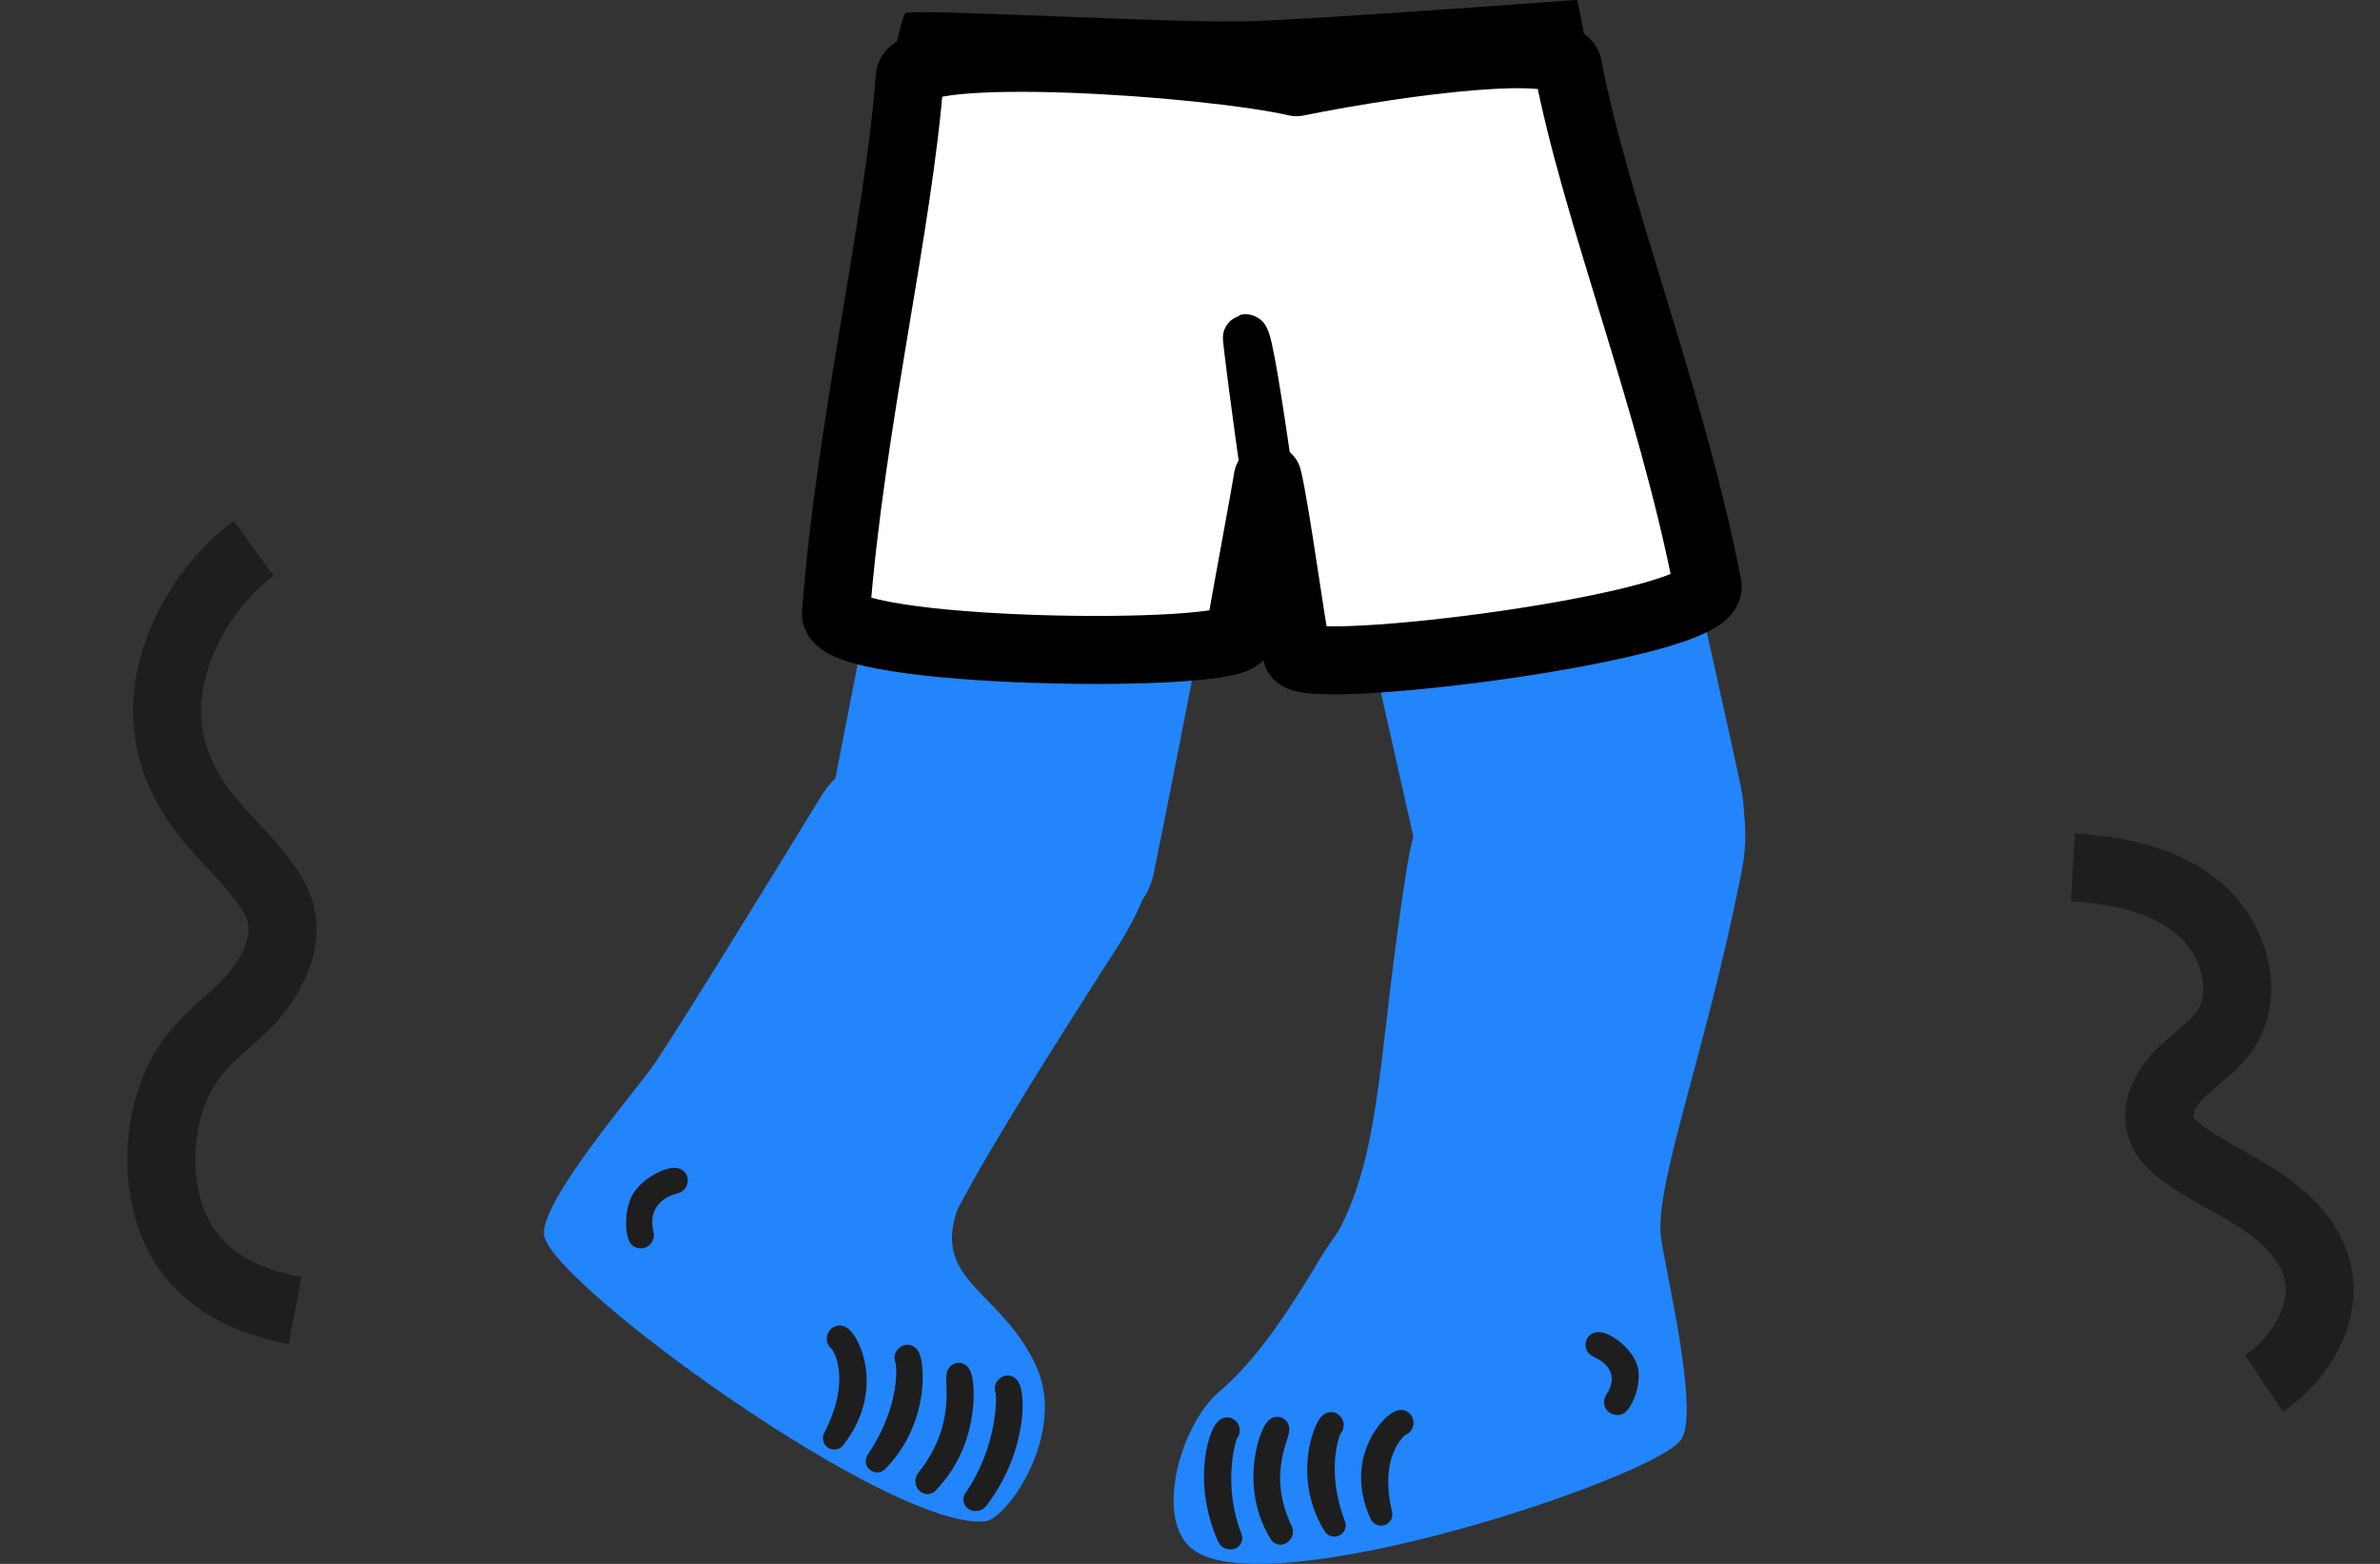 <svg xmlns="http://www.w3.org/2000/svg" width="105" height="69" viewBox="0 0 105 69" fill="none"><rect x="0" y="0" width="105" height="69" fill="#333333" stroke="none"/><path d="M57.797 14.83C57.797 14.83 52.109 14.584 52.104 14.584C52.036 14.584 51.983 14.521 51.988 14.453C51.992 14.385 52.051 14.332 52.119 14.337L57.802 14.584C57.958 14.584 57.958 14.83 57.802 14.83H57.797Z" fill="black"></path><path fill-rule="evenodd" clip-rule="evenodd" d="M39.129 4.034C39.129 4.034 39.717 0.822 39.941 0.585C40.169 0.348 52.017 1.059 55.284 0.933C58.906 0.793 69.572 -0.005 69.572 -0.005C69.62 0.014 70.16 2.984 70.243 3.56C70.243 3.56 60.014 4.943 55.342 5.151C50.067 5.384 39.134 4.029 39.134 4.029L39.129 4.034Z" fill="black"></path><path d="M76.786 34.628C78.653 43.673 64.895 47.054 62.557 37.806C61.356 32.48 57.209 14.105 57.209 14.105L71.439 10.927C71.439 10.927 75.61 29.095 76.786 34.628Z" fill="#2285FC"></path><path d="M50.894 38.556C49.746 44.094 35.531 41.158 36.572 35.799C37.617 30.439 41.215 11.947 41.215 11.947L55.536 14.705C55.536 14.705 52.046 33.013 50.894 38.556Z" fill="#2285FC"></path><path fill-rule="evenodd" clip-rule="evenodd" d="M42.25 53.347C43.616 50.735 46.207 46.6 49.294 41.787C56.353 30.783 39.1 30.444 36.29 35.03C32.994 40.418 29.902 45.405 28.891 46.909C28.142 48.027 23.752 53.077 24.01 54.523C24.389 56.68 39.285 67.529 43.456 67.123C44.447 67.026 47.043 63.254 45.736 60.327C44.224 56.941 41.103 56.578 42.245 53.343L42.25 53.347Z" fill="#2285FC"></path><path d="M28.22 54.566C28.278 54.61 28.37 54.552 28.346 54.479C28.05 53.313 28.691 52.433 29.785 52.162C29.829 52.148 29.853 52.104 29.844 52.061C29.761 51.886 28.623 52.346 28.288 53.052C28.001 53.802 28.157 54.489 28.225 54.566H28.22Z" stroke="#1E1E1E" stroke-linecap="round" stroke-linejoin="round"></path><path d="M36.805 63.457C38.706 61.033 37.126 58.702 37 59.007C36.966 59.041 36.966 59.089 37 59.123C37.165 59.2 38.21 60.733 36.805 63.457Z" stroke="#1E1E1E" stroke-linecap="round" stroke-linejoin="round"></path><path d="M43.004 66.156C43.038 66.18 43.086 66.175 43.115 66.141C44.943 63.723 44.681 61.231 44.457 61.188C44.413 61.198 44.38 61.236 44.389 61.285C44.506 61.396 44.569 63.897 43.004 66.16V66.156Z" stroke="#1E1E1E" stroke-linecap="round" stroke-linejoin="round"></path><path d="M40.918 65.416C42.882 63.413 42.483 60.511 42.284 60.632C42.085 60.753 42.809 62.915 40.899 65.3C40.869 65.338 40.879 65.391 40.918 65.421V65.416Z" stroke="#1E1E1E" stroke-linecap="round" stroke-linejoin="round"></path><path d="M38.696 64.463C40.67 62.455 40.218 59.718 40.023 59.834C39.98 59.843 39.951 59.892 39.965 59.935C40.087 60.109 40.267 62.146 38.696 64.463Z" stroke="#1E1E1E" stroke-linecap="round" stroke-linejoin="round"></path><path fill-rule="evenodd" clip-rule="evenodd" d="M59.163 54.107C60.996 50.426 60.811 46.194 62.075 38.241C63.971 26.362 78.638 29.245 76.849 38.382C75.279 46.416 72.999 52.206 73.276 54.566C73.432 55.901 75.036 62.398 74.146 63.549C72.824 65.256 56.246 70.766 52.722 68.434C50.845 67.191 52.056 62.876 53.786 61.406C55.434 60.008 56.815 57.914 58.312 55.413C58.653 54.847 59.003 54.431 59.158 54.107H59.163Z" fill="#2285FC"></path><path d="M71.385 61.928C71.307 61.957 71.234 61.885 71.278 61.822C71.954 60.801 71.55 59.863 70.49 59.398C70.447 59.379 70.437 59.331 70.461 59.292C70.602 59.147 71.652 59.79 71.788 60.511C71.856 61.261 71.477 61.865 71.385 61.928Z" stroke="#1E1E1E" stroke-linecap="round" stroke-linejoin="round"></path><path d="M60.928 66.814C59.708 64.197 61.808 62.441 61.851 62.741C61.876 62.775 61.861 62.823 61.822 62.847C61.642 62.881 60.257 64.032 60.928 66.814Z" stroke="#1E1E1E" stroke-linecap="round" stroke-linejoin="round"></path><path d="M54.302 67.858C54.263 67.873 54.214 67.858 54.2 67.82C53.047 65.222 53.918 63.026 54.146 63.036C54.19 63.055 54.204 63.099 54.19 63.138C54.049 63.21 53.368 65.459 54.306 67.863L54.302 67.858Z" stroke="#1E1E1E" stroke-linecap="round" stroke-linejoin="round"></path><path d="M56.489 67.655C55.099 65.401 56.207 62.867 56.368 63.017C56.528 63.171 55.293 64.966 56.538 67.549C56.557 67.588 56.538 67.636 56.489 67.65V67.655Z" stroke="#1E1E1E" stroke-linecap="round" stroke-linejoin="round"></path><path d="M58.862 67.292C57.467 65.034 58.585 62.659 58.74 62.809C58.779 62.828 58.794 62.876 58.774 62.915C58.614 63.045 57.933 64.85 58.867 67.297L58.862 67.292Z" stroke="#1E1E1E" stroke-linecap="round" stroke-linejoin="round"></path><path fill-rule="evenodd" clip-rule="evenodd" d="M69.178 2.936C68.964 1.819 62.236 2.612 57.199 3.628C53.135 2.704 40.247 1.867 40.135 3.4C39.654 9.887 37.52 18.71 36.878 27.058C36.737 28.892 54.52 29.099 54.691 28.021C54.875 26.855 55.736 22.303 55.93 21.094C56.29 22.603 56.937 27.479 57.218 28.867C57.515 29.922 75.692 27.648 75.337 25.839C73.738 17.602 70.398 9.335 69.173 2.931L69.178 2.936Z" fill="white" stroke="black" stroke-width="3" stroke-linecap="round" stroke-linejoin="round"></path><path d="M56.922 27.813C56.635 27.866 54.885 14.879 54.953 14.864C55.293 14.767 56.903 27.566 57.044 27.663C57.058 27.735 57 27.813 56.922 27.813Z" fill="white" stroke="black" stroke-width="2" stroke-linecap="round" stroke-linejoin="round"></path><path d="M91.453 38.273C93.456 38.392 95.551 38.816 97.064 40.126C98.578 41.435 99.274 43.847 98.141 45.489C97.623 46.239 96.819 46.731 96.178 47.374C95.537 48.016 95.034 48.965 95.359 49.813C95.538 50.282 95.937 50.628 96.346 50.925C97.427 51.707 98.659 52.253 99.766 52.993C100.872 53.733 101.895 54.734 102.224 56.02C102.717 57.926 101.518 59.94 99.879 61.037" stroke="#1E1E1E" stroke-width="3" stroke-miterlimit="10"></path><path d="M13.018 57.82C11.04 57.453 9.057 56.636 7.918 54.602C6.779 52.567 6.784 49.025 8.404 46.77C9.143 45.741 10.095 45.109 10.927 44.247C11.759 43.385 12.542 42.066 12.463 40.813C12.42 40.119 12.12 39.583 11.796 39.114C10.938 37.882 9.859 36.975 8.963 35.8C8.066 34.626 7.331 33.083 7.375 31.198C7.437 28.404 9.231 25.621 11.199 24.201" stroke="#1E1E1E" stroke-width="3" stroke-miterlimit="10"></path></svg>